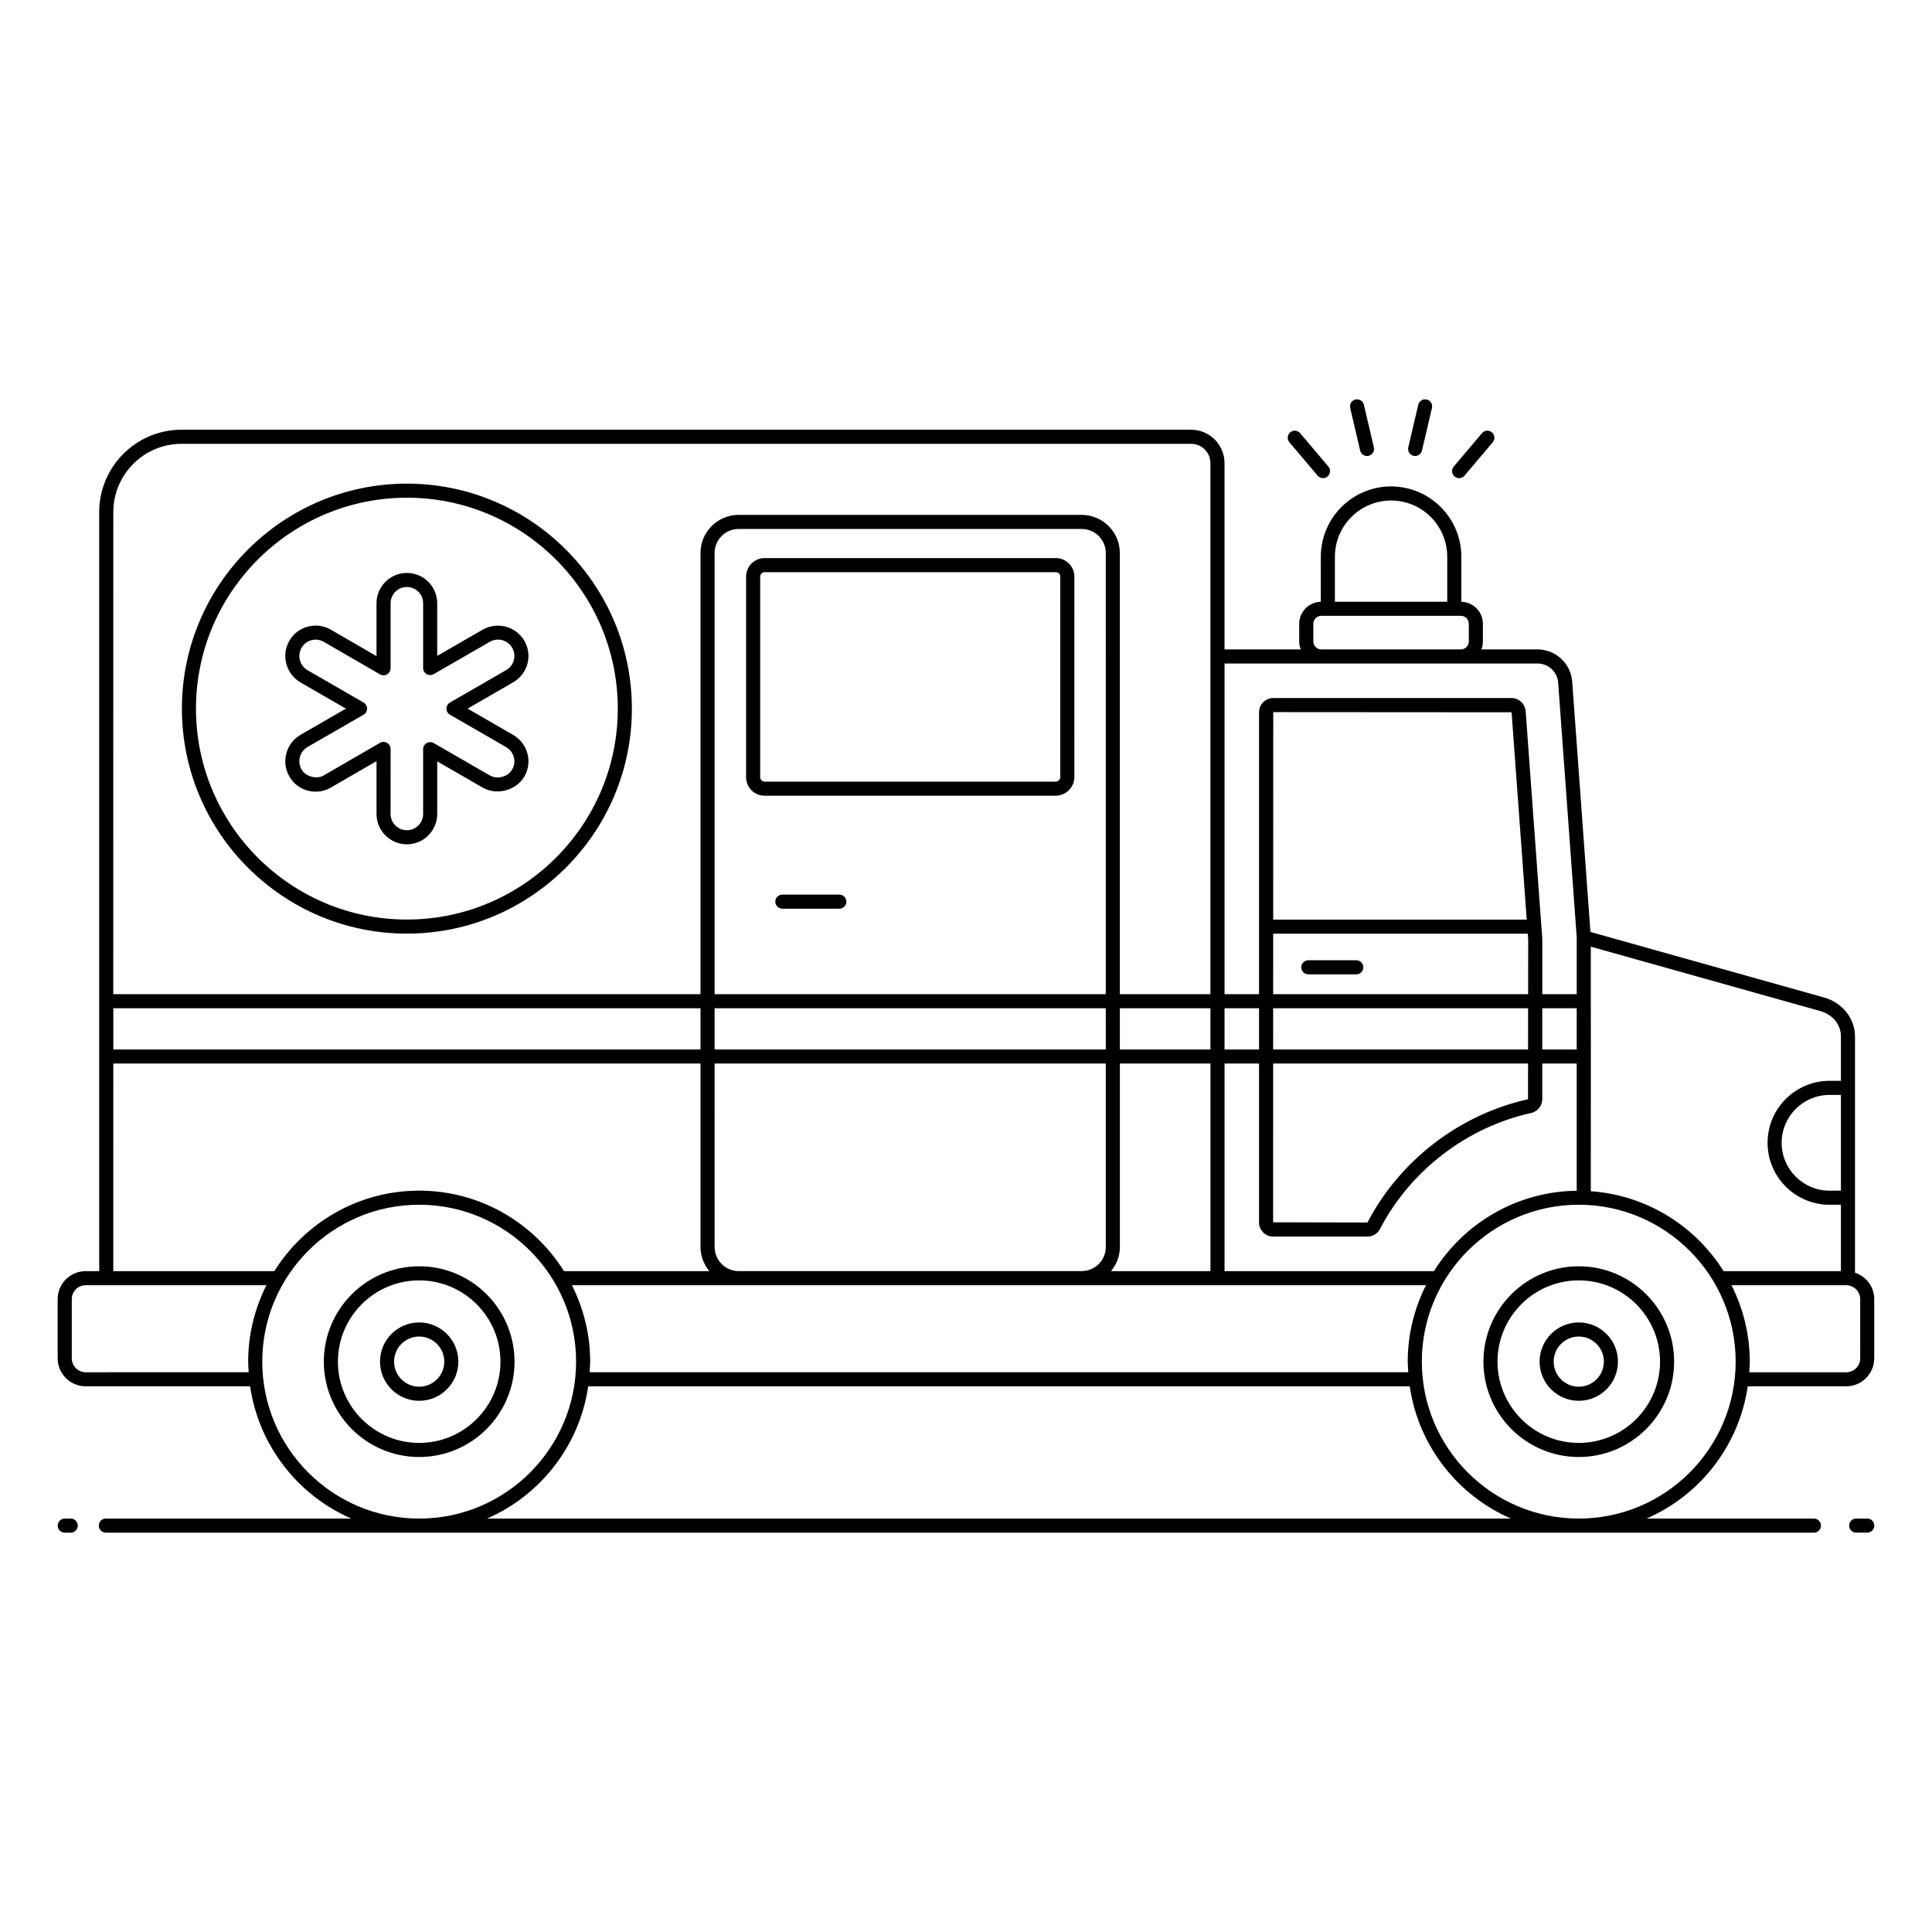 <?xml version="1.0" encoding="UTF-8"?>
<!-- Uploaded to: SVG Find, www.svgrepo.com, Generator: SVG Find Mixer Tools -->
<svg fill="#000000" width="800px" height="800px" version="1.1" viewBox="144 144 512 512" xmlns="http://www.w3.org/2000/svg">
 <g>
  <path d="m161.16 550.17h1.578c1.031 0 1.867-0.836 1.867-1.867s-0.836-1.867-1.867-1.867h-1.578c-1.031 0-1.867 0.836-1.867 1.867s0.836 1.867 1.867 1.867z"/>
  <path d="m638.84 546.43h-2.93c-1.031 0-1.867 0.836-1.867 1.867s0.836 1.867 1.867 1.867h2.93c1.031 0 1.867-0.836 1.867-1.867s-0.836-1.867-1.867-1.867z"/>
  <path d="m635.59 481.27v-62.617c0-4.738-3.371-8.977-8.191-10.305l-61.918-17.371-4.828-66.309c-0.328-4.805-4.359-8.566-9.176-8.566h-14.902c0.254-0.656 0.41-1.367 0.41-2.113v-4.672c0-3.18-2.551-5.766-5.715-5.844v-11.938c0-10.273-8.348-18.629-18.625-18.629-10.262 0-18.613 8.355-18.613 18.629l-0.008 11.938c-3.16 0.078-5.715 2.66-5.715 5.844v4.672c0 0.746 0.152 1.453 0.41 2.113l-20.207-0.004v-49.371c0-4.875-3.969-8.844-8.844-8.844h-267.58c-12.02 0-21.797 9.793-21.797 21.832 0 0.477-0.008 168.11 0 201.15h-3.582c-4.094 0-7.426 3.328-7.426 7.422v15.676c0 4.094 3.332 7.426 7.422 7.426h43.582c2.293 15.754 12.676 28.906 26.824 35.043h-65.055c-1.031 0-1.867 0.836-1.867 1.867s0.836 1.867 1.867 1.867h452.65c1.031 0 1.867-0.836 1.867-1.867s-0.836-1.867-1.867-1.867h-44.363c14.148-6.137 24.531-19.289 26.824-35.043h26.102c4.098 0 7.426-3.332 7.426-7.426v-15.676c0.004-3.281-2.148-6.039-5.109-7.019zm-3.731-21.727h-3.012c-6.996 0-12.691-5.691-12.691-12.691 0-6.996 5.691-12.688 12.691-12.688h3.012zm-5.461-47.602c3.266 0.898 5.461 3.594 5.461 6.711v11.777h-3.012c-9.055 0-16.422 7.367-16.422 16.422 0 9.055 7.367 16.422 16.422 16.422h3.012v17.59h-31.09c-7.484-11.938-20.352-20.133-35.191-21.176 0.031-110.26 0 5.703 0-64.812zm-109.33 92.906c0 0.949 0.086 1.875 0.141 2.812h-216.95c0.059-0.934 0.141-1.863 0.141-2.812 0-7.285-1.77-14.148-4.836-20.25h226.33c-3.066 6.102-4.832 12.965-4.832 20.25zm-343.04-93.648h155.61v10.914h-155.61zm263.01 10.914h-103.66v-10.914h103.67zm3.734-10.914h24.008v10.914h-24.008zm-3.734-3.734h-103.66v-116.92c0-3.512 2.856-6.367 6.367-6.367h90.91c3.523 0 6.391 2.856 6.391 6.367zm-103.66 18.379h103.67v48.617c0 3.523-2.863 6.387-6.391 6.387l-90.91 0.004c-3.508 0-6.367-2.863-6.367-6.387zm107.4 48.621v-48.617h24.008v55.02h-26.359c1.445-1.75 2.352-3.965 2.352-6.402zm121.07-52.352h-9.129v-10.914h9.129zm-12.895 0h-67.555l0.004-10.914h67.562zm-0.004 3.731-0.012 9.469c-18.086 4.004-33.984 16.203-42.551 32.664l-25-0.055 0.012-42.078zm-0.348-38.137h-67.195l0.016-54.988 63.164 0.043zm0.273 3.731 0.113 1.523-0.016 14.504h-67.57l0.004-16.027zm-71.219 30.676h-9.141v-10.914h9.141zm46.348 58.754h-55.488v-55.023h9.141v42.078c0 2.09 1.691 3.789 3.769 3.789h24.965c1.406 0 2.719-0.816 3.336-2.051 8.035-15.453 23-26.934 40.008-30.699 1.73-0.371 2.988-1.914 2.988-3.672v-9.441h9.129v33.711c-15.953 0.188-29.918 8.66-37.848 21.309zm-26.242-189.33c0-8.215 6.676-14.898 14.898-14.898 8.203 0 14.875 6.684 14.875 14.898v11.926h-29.773zm-5.715 22.453v-4.672c0-1.172 0.953-2.125 2.125-2.125h36.957c1.168 0 2.121 0.953 2.121 2.125v4.672c0 1.152-0.922 2.082-2.066 2.113h-37.066c-1.145-0.031-2.07-0.965-2.07-2.113zm59.43 5.844c2.863 0 5.258 2.234 5.453 5.098l4.922 67.488v15.047h-9.129v-14.574c0-0.047 0-0.09-0.004-0.137-0.754-10.32-3.051-41.793-4.402-60.277-0.148-1.961-1.812-3.496-3.781-3.496l-63.113 0.004c-2.078 0-3.769 1.691-3.769 3.769v74.711h-9.137v-87.633c79.512 0.012 53.527 0 82.961 0zm-377.45-40.117c0-9.98 8.105-18.098 18.066-18.098h267.57c2.82 0 5.113 2.293 5.113 5.113v140.74h-24.008v-116.92c0-5.57-4.539-10.102-10.121-10.102h-90.91c-5.57 0-10.098 4.531-10.098 10.102v116.92h-155.62zm0 146.13h155.61v48.617c0 2.441 0.902 4.652 2.344 6.402l-38.516 0.004c-8.02-12.789-22.203-21.336-38.383-21.336-16.18 0-30.363 8.547-38.383 21.336h-42.676zm-7.312 81.816c-2.039 0-3.695-1.656-3.695-3.695v-15.676c0-2.039 1.656-3.695 3.691-3.695h47.891c-3.066 6.106-4.836 12.969-4.836 20.25 0 0.949 0.086 1.875 0.141 2.812zm46.785-2.812c0-22.93 18.656-41.586 41.586-41.586 22.93 0 41.586 18.656 41.586 41.586 0 22.93-18.656 41.586-41.586 41.586-22.93 0-41.586-18.656-41.586-41.586zm59.555 41.586c14.148-6.137 24.531-19.289 26.824-35.043h217.72c2.293 15.754 12.676 28.906 26.824 35.043zm289.33 0c-22.93 0-41.586-18.656-41.586-41.586 0-22.93 18.656-41.586 41.586-41.586 22.93 0 41.586 18.656 41.586 41.586 0.004 22.93-18.652 41.586-41.586 41.586zm74.59-42.469c0 2.039-1.66 3.695-3.695 3.695h-25.715c0.059-0.934 0.141-1.863 0.141-2.812 0-7.285-1.77-14.148-4.836-20.25h30.406c2.039 0 3.695 1.656 3.695 3.695z"/>
  <path d="m251.83 272.17c-32.875 0-59.625 26.75-59.625 59.625s26.75 59.625 59.625 59.625 59.625-26.75 59.625-59.625-26.746-59.625-59.625-59.625zm0 115.52c-30.82 0-55.895-25.074-55.895-55.895s25.074-55.895 55.895-55.895c30.816 0 55.891 25.074 55.891 55.895 0.004 30.82-25.07 55.895-55.891 55.895z"/>
  <path d="m495.82 270.27c0.789-0.664 0.883-1.844 0.219-2.629l-7.484-8.844c-0.672-0.785-1.848-0.879-2.633-0.219-0.789 0.664-0.883 1.844-0.219 2.629l7.484 8.844c0.672 0.793 1.848 0.883 2.633 0.219z"/>
  <path d="m506.7 264.79c1.004-0.234 1.625-1.238 1.387-2.242l-2.644-11.281c-0.234-1-1.227-1.617-2.242-1.391-1.004 0.234-1.625 1.238-1.387 2.242l2.644 11.281c0.234 0.996 1.227 1.629 2.242 1.391z"/>
  <path d="m520.84 263.4 2.644-11.281c0.238-1.004-0.387-2.008-1.387-2.242-1.008-0.227-2.008 0.391-2.242 1.391l-2.644 11.281c-0.238 1.004 0.387 2.008 1.387 2.242 1.023 0.234 2.012-0.402 2.242-1.391z"/>
  <path d="m532.11 270.05 7.481-8.844c0.668-0.789 0.57-1.965-0.219-2.629s-1.965-0.57-2.633 0.219l-7.481 8.844c-0.668 0.789-0.57 1.965 0.219 2.629 0.801 0.676 1.977 0.562 2.633-0.219z"/>
  <path d="m490.72 402.21h12.711c1.031 0 1.867-0.836 1.867-1.867s-0.836-1.867-1.867-1.867h-12.711c-1.031 0-1.867 0.836-1.867 1.867 0.004 1.031 0.836 1.867 1.867 1.867z"/>
  <path d="m562.39 479.58c-13.934 0-25.266 11.336-25.266 25.27s11.336 25.27 25.266 25.27c13.934 0 25.27-11.336 25.27-25.27 0.004-13.934-11.336-25.27-25.27-25.27zm0 46.805c-11.875 0-21.535-9.66-21.535-21.535s9.66-21.535 21.535-21.535c11.879 0 21.539 9.66 21.539 21.535s-9.66 21.535-21.539 21.535z"/>
  <path d="m562.39 494.46c-5.727 0-10.383 4.656-10.383 10.383 0 5.727 4.656 10.383 10.383 10.383 5.727 0 10.383-4.656 10.383-10.383 0-5.723-4.656-10.383-10.383-10.383zm0 17.035c-3.668 0-6.652-2.984-6.652-6.652 0-3.668 2.984-6.648 6.652-6.648s6.652 2.984 6.652 6.648c0 3.668-2.984 6.652-6.652 6.652z"/>
  <path d="m255.09 479.58c-13.934 0-25.27 11.336-25.27 25.27s11.34 25.27 25.27 25.27c13.934 0 25.266-11.336 25.266-25.27 0.004-13.934-11.332-25.27-25.266-25.27zm0 46.805c-11.879 0-21.539-9.66-21.539-21.535s9.66-21.535 21.539-21.535c11.875 0 21.535 9.66 21.535 21.535s-9.66 21.535-21.535 21.535z"/>
  <path d="m255.09 494.46c-5.727 0-10.383 4.656-10.383 10.383 0 5.727 4.656 10.383 10.383 10.383 5.723 0 10.379-4.656 10.379-10.383 0.004-5.723-4.656-10.383-10.379-10.383zm0 17.035c-3.668 0-6.652-2.984-6.652-6.652 0-3.668 2.984-6.648 6.652-6.648 3.668 0 6.648 2.984 6.648 6.648 0 3.668-2.981 6.652-6.648 6.652z"/>
  <path d="m423.82 291.9h-77.199c-2.699 0-4.898 2.199-4.898 4.898v53.18c0 2.699 2.199 4.898 4.898 4.898h77.195c0.129 0 0.316-0.023 0.516-0.055v0.004c2.461-0.258 4.383-2.391 4.383-4.848l0.004-53.18c0-2.699-2.199-4.898-4.898-4.898zm1.164 58.078c0 0.555-0.477 1.078-1.047 1.137-0.062 0.004-0.129 0.016-0.191 0.027h-77.125c-0.621 0-1.168-0.543-1.168-1.168l0.004-53.176c0-0.645 0.523-1.168 1.168-1.168h77.195c0.641 0 1.168 0.523 1.168 1.168z"/>
  <path d="m366.43 381.08h-15.098c-1.031 0-1.867 0.836-1.867 1.867s0.836 1.867 1.867 1.867h15.098c1.031 0 1.867-0.836 1.867-1.867s-0.836-1.867-1.867-1.867z"/>
  <path d="m282.96 313.81c-2.215-3.801-7.144-5.129-11.008-2.961l-12.086 6.969v-13.941c0-4.434-3.609-8.043-8.043-8.043s-8.043 3.609-8.043 8.043v14l-12.152-7.031c-3.902-2.238-8.832-0.785-10.941 2.965-2.215 3.801-0.922 8.738 2.902 11.016l12.086 6.969-12.105 6.981c-3.805 2.266-5.094 7.207-2.894 10.98 1.398 2.492 4.059 4.039 6.938 4.039 1.461 0 2.898-0.379 4.019-1.055l12.148-7.027v13.996c0 4.434 3.609 8.043 8.043 8.043s8.043-3.609 8.043-8.043v-13.938l12.102 6.981c3.734 2.102 8.906 0.719 10.996-2.984 2.246-3.867 0.879-8.758-2.969-11.008l-12.082-6.969 12.09-6.977c3.852-2.242 5.211-7.148 2.957-11.004zm-4.828 7.781-14.883 8.586c-0.574 0.332-0.934 0.949-0.934 1.617s0.355 1.281 0.934 1.617l14.875 8.578c2.066 1.207 2.832 3.824 1.613 5.91-0.008 0.008-0.012 0.016-0.016 0.027-1.113 1.977-3.945 2.684-5.902 1.582l-14.883-8.586c-0.574-0.332-1.289-0.332-1.867 0-0.574 0.332-0.934 0.949-0.934 1.617v17.168c0 2.379-1.934 4.312-4.312 4.312-2.375 0-4.312-1.934-4.312-4.312l0.004-17.227c0-0.668-0.355-1.281-0.934-1.617-0.289-0.164-0.613-0.25-0.934-0.25-0.324 0-0.645 0.082-0.934 0.25l-14.977 8.66c-1.691 1.012-4.676 0.41-5.828-1.625-1.188-2.039-0.484-4.695 1.547-5.906l14.887-8.586c0.574-0.332 0.934-0.949 0.934-1.617s-0.355-1.281-0.934-1.617l-14.867-8.574c-2.051-1.223-2.754-3.879-1.551-5.941 1.145-2.031 3.801-2.754 5.844-1.586l14.945 8.645c0.574 0.336 1.289 0.336 1.867 0 0.574-0.332 0.934-0.949 0.934-1.617v-17.234c0-2.375 1.934-4.309 4.312-4.309 2.375 0 4.312 1.934 4.312 4.309v17.172c0 0.668 0.355 1.281 0.934 1.617 0.574 0.332 1.289 0.332 1.867 0l14.867-8.574c2.117-1.191 4.723-0.484 5.938 1.602 0.578 0.992 0.734 2.152 0.43 3.262-0.312 1.121-1.039 2.062-2.043 2.648z"/>
 </g>
</svg>